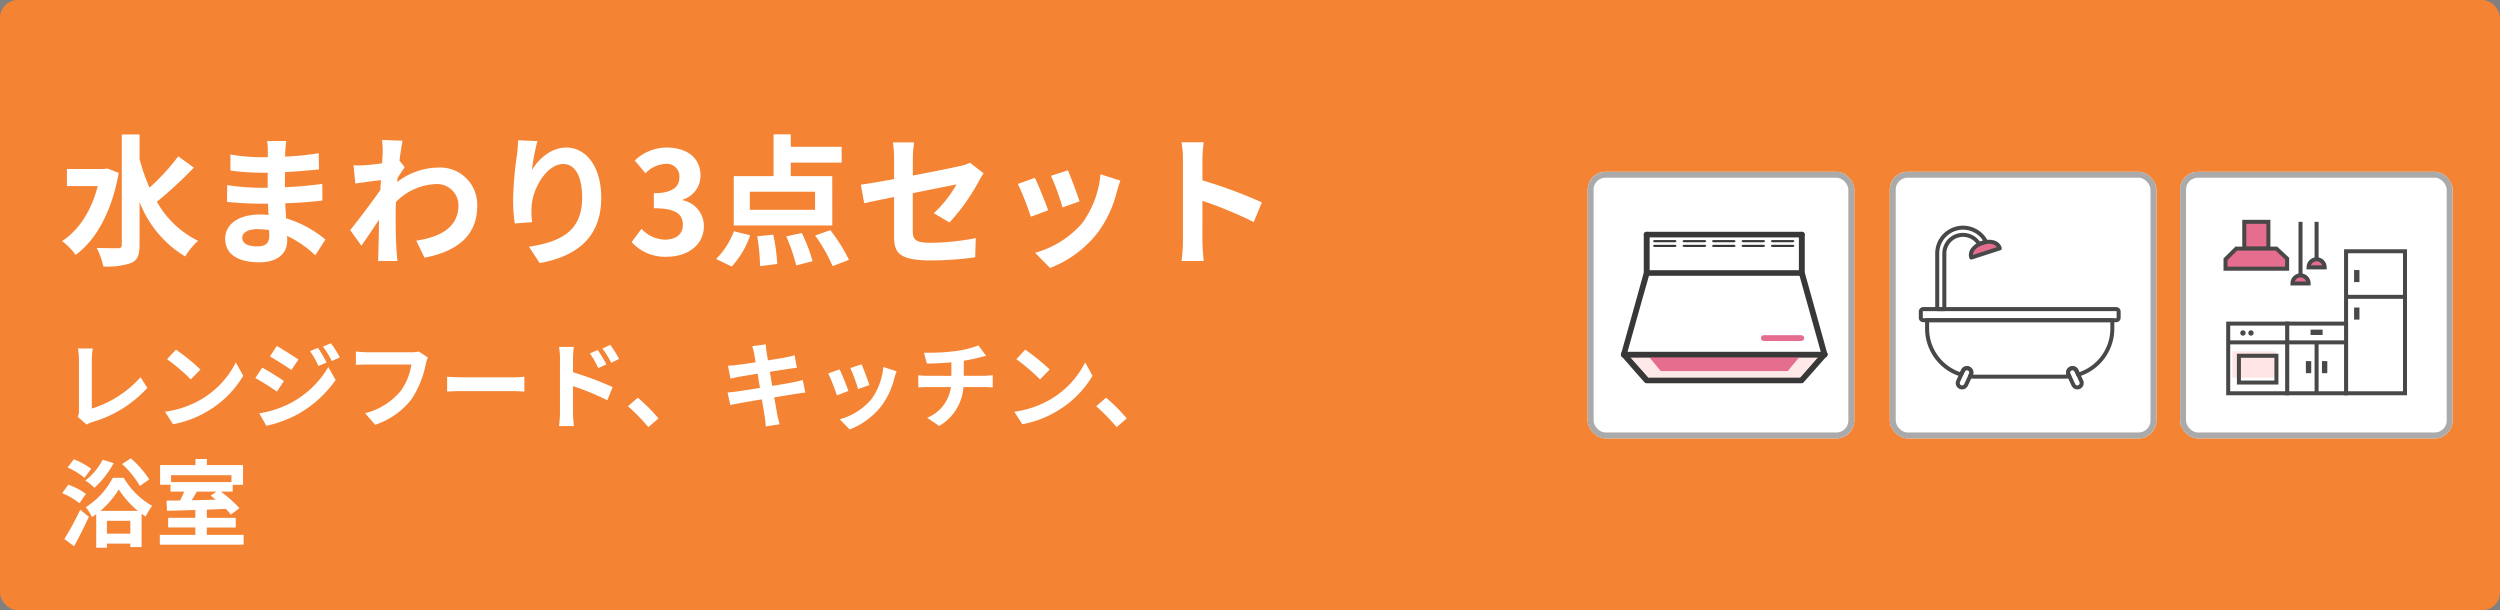 <svg xmlns="http://www.w3.org/2000/svg" width="422" height="103" viewBox="0 0 422 103">
  <rect x="0" y="0" width="422" height="103" fill="#808080" stroke="none"/>
  <g id="_2110-1_btn01" data-name="2110-1_btn01" transform="translate(-203 -1051)">
    <g id="btn" transform="translate(203 1051)">
      <rect id="長方形_25994" data-name="長方形 25994" width="422" height="103" rx="3" fill="#f48434"/>
      <path id="パス_102534" data-name="パス 102534" d="M8.088-14.568l-.528.1H1.3v2.88H6.5C5.424-7.392,3.312-4.152.48-2.3A10.492,10.492,0,0,1,2.76.024C6.216-2.472,8.9-7.32,10.032-13.824Zm12-2.04a36.613,36.613,0,0,1-4.848,5.28,30.9,30.9,0,0,1-1.68-4.824V-20.3h-3V-1.68c0,.432-.168.576-.648.576-.5,0-2.04,0-3.6-.048A12.218,12.218,0,0,1,7.44,1.968a11.793,11.793,0,0,0,4.752-.6C13.2.888,13.56.048,13.56-1.68V-8.9a18.521,18.521,0,0,0,7.7,9.192,11.242,11.242,0,0,1,2.184-2.64,16.052,16.052,0,0,1-6.96-6.6,68.438,68.438,0,0,0,6.24-5.76Zm15.36,13.44c0,1.392-.816,1.752-2.088,1.752-1.632,0-2.472-.552-2.472-1.464,0-.816.936-1.44,2.592-1.44a12.735,12.735,0,0,1,1.944.168C35.448-3.744,35.448-3.408,35.448-3.168Zm9.48.6A18.841,18.841,0,0,0,38.3-6.144c-.048-.84-.12-1.7-.144-2.544,2.28-.072,4.128-.216,6.264-.456L44.4-11.952c-1.92.24-3.912.456-6.312.552l.024-2.544c2.256-.12,4.176-.312,5.736-.456L43.8-17.136a49.8,49.8,0,0,1-5.664.576c0-.384.024-.72.024-.96a15.886,15.886,0,0,1,.168-1.68h-3.24a9.415,9.415,0,0,1,.12,1.608v1.128H34.032A31.174,31.174,0,0,1,28.9-16.92v2.712a39.878,39.878,0,0,0,5.16.36h1.128V-11.3H34.056a39.209,39.209,0,0,1-5.712-.456L28.32-8.928c1.56.192,4.3.312,5.688.312h1.224l.1,1.9a14.587,14.587,0,0,0-1.464-.072c-3.672,0-5.856,1.68-5.856,4.08,0,2.52,1.992,3.984,5.784,3.984,3.144,0,4.68-1.584,4.68-3.6,0-.24,0-.528-.024-.864A18.027,18.027,0,0,1,43.224.1Zm12.5-13.32c.192-1.488.384-2.688.528-3.36l-3.48-.12a13.19,13.19,0,0,1,.12,2.136c0,.264-.048.936-.1,1.8-1.008.144-2.064.264-2.76.312a20.091,20.091,0,0,1-2.064.024l.312,3.072c1.344-.192,3.144-.432,4.32-.576l-.1,1.656c-1.344,1.968-3.768,5.136-5.088,6.792L51-1.536c.816-1.128,1.968-2.856,2.976-4.368-.024,2.016-.048,3.36-.1,5.208,0,.384-.024,1.248-.072,1.752H57.1c-.072-.528-.144-1.392-.168-1.824-.144-2.208-.144-4.224-.144-6.144,0-.624.024-1.3.048-1.992a9.966,9.966,0,0,1,6.7-3.024A3.621,3.621,0,0,1,67.392-8.4c0,3.72-2.952,5.4-7.128,6.024L61.656.5c5.928-1.152,8.928-4.032,8.9-8.832a6.254,6.254,0,0,0-6.528-6.384,11.553,11.553,0,0,0-6.984,2.448l.072-.72c.408-.624.888-1.368,1.2-1.776ZM77.448-19.32a20.193,20.193,0,0,1-.192,2.5,61.453,61.453,0,0,0-.648,7.584A26.929,26.929,0,0,0,76.9-5.28L79.824-5.5a13.54,13.54,0,0,1-.1-2.5c.1-3.12,2.568-7.32,5.352-7.32,1.968,0,3.192,2.04,3.192,5.688,0,5.736-3.72,7.464-8.976,8.28l1.8,2.76C87.384.264,91.488-2.928,91.488-9.648c0-5.232-2.568-8.448-5.88-8.448-2.64,0-4.728,1.992-5.832,3.816a38.441,38.441,0,0,1,.936-4.9ZM102.576.336c3.384,0,6.24-1.9,6.24-5.16a4.438,4.438,0,0,0-3.552-4.368v-.12a4.208,4.208,0,0,0,2.976-4.056c0-3.048-2.328-4.728-5.76-4.728a7.879,7.879,0,0,0-5.328,2.184l1.8,2.16a5.068,5.068,0,0,1,3.36-1.584,2.122,2.122,0,0,1,2.376,2.232c0,1.584-1.056,2.712-4.32,2.712v2.544c3.864,0,4.9,1.08,4.9,2.832,0,1.584-1.224,2.472-3.024,2.472a5.642,5.642,0,0,1-3.96-1.824L96.624-2.136A7.55,7.55,0,0,0,102.576.336Zm25.008-7.92H116.568v-3.048h11.016Zm2.9-5.688H123.48v-2.28h8.592v-2.664H123.48v-2.112h-2.9v7.056h-6.72v8.328h16.632ZM113.52,1.992a15.326,15.326,0,0,0,3.12-5.28l-2.76-.672a13.217,13.217,0,0,1-3,4.68Zm4.3-5.112a34.353,34.353,0,0,1,.48,5.04l2.9-.36a32.153,32.153,0,0,0-.672-4.944Zm4.9.024a29.739,29.739,0,0,1,1.68,4.9l2.76-.72a26.05,26.05,0,0,0-1.824-4.752Zm4.872-.144a26.54,26.54,0,0,1,2.952,5.16L133.3.864a28.048,28.048,0,0,0-3.144-5.016Zm22.68-2.208a34.4,34.4,0,0,0,4.968-6.984c.216-.432.576-.984.792-1.32l-2.3-1.776a6.766,6.766,0,0,1-1.7.552c-1.08.264-4.44.936-7.944,1.608V-16.2a20.415,20.415,0,0,1,.216-2.76h-3.576a20.758,20.758,0,0,1,.192,2.76v3.432c-2.376.432-4.488.792-5.616.936l.576,3.144c1.008-.24,2.9-.624,5.04-1.056v6.552C140.9-.36,141.7.96,147.168.96a56.414,56.414,0,0,0,7.44-.528l.1-3.24a41.234,41.234,0,0,1-7.584.792c-2.616,0-3.048-.528-3.048-2.016v-6.36c3.408-.7,6.648-1.32,7.392-1.488a20.436,20.436,0,0,1-3.84,4.872Zm19.992-8.808-2.856.936a39.973,39.973,0,0,1,1.944,5.328L172.224-9C171.888-10.1,170.712-13.224,170.256-14.256Zm5.5.672a16.414,16.414,0,0,1-3.072,8.232,16.149,16.149,0,0,1-7.968,5.016l2.52,2.568a18.742,18.742,0,0,0,8.04-5.952,19.352,19.352,0,0,0,3.264-7.032c.144-.48.288-.984.576-1.752Zm-11.064.6-2.88,1.032a48.477,48.477,0,0,1,2.184,5.544l2.928-1.1C166.44-8.856,165.288-11.76,164.688-12.984Zm38.3,4.152a78.386,78.386,0,0,0-10.032-3.72V-16.1a26.1,26.1,0,0,1,.216-2.88h-3.744a16.66,16.66,0,0,1,.24,2.88V-2.3a26.361,26.361,0,0,1-.24,3.36h3.744c-.1-.984-.216-2.664-.216-3.36V-9.1a69.322,69.322,0,0,1,8.664,3.576Z" transform="translate(10 43)" fill="#fff"/>
      <path id="パス_102535" data-name="パス 102535" d="M4.624.672A4.514,4.514,0,0,1,5.584.24a20.05,20.05,0,0,0,9.28-5.76L13.728-7.328A18.333,18.333,0,0,1,5.5-2.032v-8.32a11.7,11.7,0,0,1,.16-1.824H3.152a10.222,10.222,0,0,1,.176,1.824V-1.68A2.09,2.09,0,0,1,3.12-.64ZM19.7-11.984l-1.5,1.616a31.664,31.664,0,0,1,4,3.408l1.632-1.664A34.425,34.425,0,0,0,19.7-11.984ZM17.856-1.5,19.2.608a17.328,17.328,0,0,0,5.936-2.256,17.014,17.014,0,0,0,5.92-5.92L29.808-9.824A15.066,15.066,0,0,1,23.984-3.6,16.491,16.491,0,0,1,17.856-1.5ZM43.68-12.288l-1.344.56a14.452,14.452,0,0,1,1.408,2.512l1.392-.592A27.208,27.208,0,0,0,43.68-12.288Zm2.192-.768-1.36.56a15.374,15.374,0,0,1,1.5,2.432l1.36-.608A20.575,20.575,0,0,0,45.872-13.056Zm-9.152.464-1.152,1.76c1.056.592,2.72,1.664,3.616,2.288l1.184-1.76C39.536-10.88,37.776-12.016,36.72-12.592ZM33.76-1.232l1.2,2.1A20.122,20.122,0,0,0,40.3-1.1a19.3,19.3,0,0,0,6.352-5.76L45.424-9.04a16.2,16.2,0,0,1-6.224,6A17.158,17.158,0,0,1,33.76-1.232Zm.5-7.712L33.1-7.184c1.072.576,2.736,1.648,3.648,2.288L37.92-6.688C37.1-7.264,35.344-8.368,34.256-8.944ZM60.7-11.664a5.363,5.363,0,0,1-1.264.128H52c-.528,0-1.44-.08-1.92-.128v2.256c.416-.032,1.184-.064,1.9-.064H59.44a10.114,10.114,0,0,1-1.872,4.56,11.512,11.512,0,0,1-5.936,3.664L53.328.7A12.929,12.929,0,0,0,59.5-3.664a16.529,16.529,0,0,0,2.368-5.872,6.989,6.989,0,0,1,.352-1.12ZM65.472-4.9c.592-.048,1.664-.08,2.576-.08H76.64c.672,0,1.488.064,1.872.08V-7.408c-.416.032-1.12.1-1.872.1H68.048c-.832,0-2-.048-2.576-.1Zm29.04-5.52a21.191,21.191,0,0,0-1.5-2.368l-1.328.624a14.981,14.981,0,0,1,1.488,2.4Zm-2.144.928c-.368-.72-1.008-1.744-1.456-2.416l-1.344.56a13.707,13.707,0,0,1,1.408,2.48ZM86.72-10.5a17.4,17.4,0,0,1,.144-1.936h-2.5a11.29,11.29,0,0,1,.16,1.936v9.2a17.325,17.325,0,0,1-.16,2.224H86.88C86.8.272,86.72-.848,86.72-1.3V-5.824A42.864,42.864,0,0,1,92.512-3.44l.9-2.224a55.663,55.663,0,0,0-6.688-2.5ZM101.152-.368a28.792,28.792,0,0,0-3.488-3.5L96-2.432A31.353,31.353,0,0,1,99.44,1.1ZM125.5-6.848c-.416.112-1.008.256-1.632.384-.72.144-2.048.368-3.52.608l-.4-2.384c1.264-.208,2.448-.384,3.088-.48.48-.064,1.12-.176,1.488-.192l-.4-2.112c-.384.112-.992.256-1.5.352-.544.112-1.712.3-2.992.5-.128-.72-.208-1.248-.24-1.472-.064-.384-.112-.928-.128-1.232l-2.288.32a10.263,10.263,0,0,1,.32,1.216l.256,1.5c-1.376.208-2.624.384-3.184.448-.5.064-.976.1-1.488.128l.432,2.192c.48-.112.912-.224,1.472-.336.5-.08,1.712-.288,3.1-.512l.4,2.4c-1.6.256-3.072.48-3.808.592-.5.064-1.232.16-1.664.176l.464,2.128c.352-.1.9-.192,1.584-.32s2.144-.384,3.744-.64c.224,1.36.416,2.48.48,2.944.08.48.128,1.024.192,1.616L121.6.624c-.144-.528-.288-1.1-.384-1.584-.1-.512-.288-1.632-.528-2.96,1.44-.24,2.768-.448,3.552-.576.608-.1,1.264-.208,1.7-.24ZM135.44-9.5l-1.9.624a26.649,26.649,0,0,1,1.3,3.552L136.752-6C136.528-6.736,135.744-8.816,135.44-9.5Zm3.664.448a10.943,10.943,0,0,1-2.048,5.488,10.766,10.766,0,0,1-5.312,3.344l1.68,1.712a12.5,12.5,0,0,0,5.36-3.968,12.9,12.9,0,0,0,2.176-4.688c.1-.32.192-.656.384-1.168Zm-7.376.4-1.92.688a32.318,32.318,0,0,1,1.456,3.7l1.952-.736C132.9-5.9,132.128-7.84,131.728-8.656Zm20.96,1.088v-2.544c.928-.144,1.776-.336,2.544-.528.272-.064.688-.176,1.232-.3l-1.312-1.76a16.074,16.074,0,0,1-3.888.96,35.917,35.917,0,0,1-5.3.272l.5,1.84c1.088-.016,2.64-.08,4.128-.208v2.272H146.48a13.928,13.928,0,0,1-1.472-.1V-5.6c.416-.032,1.008-.064,1.488-.064h4.016A6.471,6.471,0,0,1,146.5-.48L148.528.9a8.222,8.222,0,0,0,4.1-6.56h3.536c.432,0,.976.032,1.408.064V-7.664c-.352.032-1.1.1-1.456.1Zm10.368-4.416-1.5,1.616a31.664,31.664,0,0,1,4,3.408l1.632-1.664A34.425,34.425,0,0,0,163.056-11.984ZM161.216-1.5,162.56.608A17.328,17.328,0,0,0,168.5-1.648a17.014,17.014,0,0,0,5.92-5.92l-1.248-2.256A15.066,15.066,0,0,1,167.344-3.6,16.491,16.491,0,0,1,161.216-1.5ZM180.192-.368a28.792,28.792,0,0,0-3.488-3.5l-1.664,1.44A31.353,31.353,0,0,1,178.48,1.1ZM15.2,9.92a16.894,16.894,0,0,0-3.12-3.552l-1.472.96a15.914,15.914,0,0,1,3.008,3.7ZM7.328,6.592A10.225,10.225,0,0,1,4.4,10.1a12.22,12.22,0,0,1,1.552,1.232A15.78,15.78,0,0,0,9.184,7.184ZM5.392,8.128a12.93,12.93,0,0,0-2.928-1.6L1.408,7.92A11.117,11.117,0,0,1,4.256,9.664Zm-.88,4.24a12.088,12.088,0,0,0-2.976-1.552L.5,12.24a12.7,12.7,0,0,1,2.912,1.7ZM2.5,21.2c.864-1.536,1.744-3.312,2.5-4.96l-1.456-1.2A49.332,49.332,0,0,1,.864,19.984ZM6.96,15.232a15.316,15.316,0,0,0,3.088-3.616,15.852,15.852,0,0,0,3.216,3.616Zm1.088,3.856V16.912H12v2.176Zm.992-9.44a12.793,12.793,0,0,1-4.56,4.96,8.364,8.364,0,0,1,1.04,1.68c.24-.144.48-.32.72-.48v5.648H8.048v-.7H12v.592h1.9V15.728c.224.176.464.32.688.464a11.359,11.359,0,0,1,1.1-1.808,12.827,12.827,0,0,1-4.8-4.736Zm17.488,2.336-.96.688q.408.312.864.672c-1.392.048-2.784.08-4.08.1.288-.464.592-.96.88-1.456Zm2.544-2.768v1.152H18.88V9.216ZM24.912,19.28V18.048h4.88V16.416h-4.88V15.024c1.056-.032,2.144-.08,3.216-.128a9.765,9.765,0,0,1,.832.96l1.456-1.072a20.707,20.707,0,0,0-3.136-2.8h2V10.832h1.744V7.5h-6.1V6.48H22.992V7.5H17.024v3.328h1.76v1.152h2.3a14.071,14.071,0,0,1-.688,1.5c-.832.016-1.616.016-2.288.032l.08,1.712c1.328-.032,2.992-.08,4.784-.144v1.328H18.384v1.632h4.592V19.28h-6v1.664H31.12V19.28Z" transform="translate(10 71)" fill="#fff"/>
    </g>
    <g id="グループ_28897" data-name="グループ 28897" transform="translate(462.143 1071)">
      <g id="長方形_4772" data-name="長方形 4772" transform="translate(108.858 9)" fill="#fff" stroke="#aaa" stroke-width="1">
        <rect width="46" height="45" rx="3" stroke="none"/>
        <rect x="0.5" y="0.5" width="45" height="44" rx="2.5" fill="none"/>
      </g>
      <g id="ico" transform="translate(116.186 17.106)">
        <g id="グループ_12559" data-name="グループ 12559" transform="translate(20.346 4.973)">
          <rect id="長方形_6338" data-name="長方形 6338" width="9.947" height="23.963" transform="translate(0.339 0.339)" fill="#fff"/>
          <path id="パス_5476" data-name="パス 5476" d="M357.375-325.609H346.75V-350.25h10.625Zm-9.947-.678H356.7v-23.285h-9.269Z" transform="translate(-346.75 350.25)" fill="#484848"/>
        </g>
        <g id="グループ_12560" data-name="グループ 12560" transform="translate(10.399 17.181)">
          <rect id="長方形_6339" data-name="長方形 6339" width="9.947" height="11.755" transform="translate(0.339 0.339)" fill="#fff"/>
          <path id="パス_5477" data-name="パス 5477" d="M335.375-310.817H324.75V-323.25h10.625Zm-9.947-.678H334.7v-11.077h-9.269Z" transform="translate(-324.75 323.25)" fill="#484848"/>
        </g>
        <g id="グループ_12561" data-name="グループ 12561" transform="translate(0.452 17.181)">
          <rect id="長方形_6340" data-name="長方形 6340" width="9.947" height="11.755" transform="translate(0.339 0.339)" fill="#fff"/>
          <path id="パス_5478" data-name="パス 5478" d="M313.375-310.817H302.75V-323.25h10.625Zm-9.947-.678H312.7v-11.077h-9.269Z" transform="translate(-302.75 323.25)" fill="#484848"/>
        </g>
        <g id="グループ_12562" data-name="グループ 12562" transform="translate(0.791 20.346)">
          <rect id="長方形_6341" data-name="長方形 6341" width="19.667" height="0.678" transform="translate(0)" fill="#484848"/>
        </g>
        <g id="グループ_12563" data-name="グループ 12563" transform="translate(20.685 12.66)">
          <rect id="長方形_6342" data-name="長方形 6342" width="10.173" height="0.678" fill="#484848"/>
        </g>
        <g id="グループ_12564" data-name="グループ 12564" transform="translate(22.041 8.477)">
          <rect id="長方形_6343" data-name="長方形 6343" width="0.904" height="2.035" transform="translate(0 0)" fill="#484848"/>
        </g>
        <g id="グループ_12565" data-name="グループ 12565" transform="translate(22.041 14.807)">
          <rect id="長方形_6344" data-name="長方形 6344" width="0.904" height="2.035" fill="#484848"/>
        </g>
        <g id="グループ_12566" data-name="グループ 12566" transform="translate(14.694 18.537)">
          <rect id="長方形_6345" data-name="長方形 6345" width="0.904" height="2.035" transform="translate(2.035 0) rotate(90)" fill="#484848"/>
        </g>
        <g id="グループ_12567" data-name="グループ 12567" transform="translate(13.903 23.85)">
          <rect id="長方形_6346" data-name="長方形 6346" width="0.904" height="2.035" transform="translate(0 0)" fill="#484848"/>
        </g>
        <g id="グループ_12568" data-name="グループ 12568" transform="translate(16.616 23.85)">
          <rect id="長方形_6347" data-name="長方形 6347" width="0.904" height="2.035" transform="translate(0 0)" fill="#484848"/>
        </g>
        <g id="グループ_12569" data-name="グループ 12569" transform="translate(1.484 22.203)">
          <rect id="長方形_6368" data-name="長方形 6368" width="7.419" height="4.452" transform="translate(0 0)" fill="#ffe5e5"/>
          <path id="パス_5479" data-name="パス 5479" d="M313.758-306.051H306.75v-5.2h7.008Zm-6.33-.678h5.652v-3.843h-5.652Z" transform="translate(-305.973 311.654)" fill="#484848"/>
        </g>
        <g id="グループ_12570" data-name="グループ 12570" transform="translate(15.372 20.685)">
          <rect id="長方形_6348" data-name="長方形 6348" width="0.678" height="8.59" transform="translate(0)" fill="#484848"/>
        </g>
        <g id="グループ_12571" data-name="グループ 12571" transform="translate(3.165 0)">
          <rect id="長方形_6349" data-name="長方形 6349" width="4.069" height="4.521" transform="translate(0.339 0.339)" fill="#e56d8d"/>
          <path id="パス_5480" data-name="パス 5480" d="M313.5-356.051H308.75v-5.2H313.5Zm-4.069-.678h3.391v-3.843h-3.391Z" transform="translate(-308.75 361.25)" fill="#484848"/>
        </g>
        <g id="グループ_12572" data-name="グループ 12572" transform="translate(0 4.521)">
          <path id="パス_5481" data-name="パス 5481" d="M312.9-347.109H302.5v-1.6l1.809-1.793h6.782l1.809,1.693Z" transform="translate(-302.161 350.839)" fill="#e56d8d"/>
          <path id="パス_5482" data-name="パス 5482" d="M312.827-347.181H301.75v-2.078l2.008-1.991h7.055l2.014,1.885Zm-10.4-.678h9.721v-1.212l-1.6-1.5h-6.508l-1.609,1.6Z" transform="translate(-301.75 351.25)" fill="#484848"/>
        </g>
        <g id="グループ_12573" data-name="グループ 12573" transform="translate(12.66 0.339)">
          <rect id="長方形_6350" data-name="長方形 6350" width="0.678" height="8.816" fill="#484848"/>
        </g>
        <g id="グループ_12574" data-name="グループ 12574" transform="translate(15.372 0.339)">
          <rect id="長方形_6351" data-name="長方形 6351" width="0.678" height="6.556" transform="translate(0)" fill="#484848"/>
        </g>
        <g id="グループ_12575" data-name="グループ 12575" transform="translate(11.303 9.043)">
          <path id="長方形_6352" data-name="長方形 6352" d="M1.356,0h0A1.356,1.356,0,0,1,2.713,1.356v0a0,0,0,0,1,0,0H0a0,0,0,0,1,0,0v0A1.356,1.356,0,0,1,1.356,0Z" transform="translate(0.339 0.339)" fill="#e56d8d"/>
          <path id="パス_5483" data-name="パス 5483" d="M330.141-339.215H326.75v-.339a1.7,1.7,0,0,1,1.7-1.7,1.7,1.7,0,0,1,1.7,1.7Zm-2.654-.678H329.4a1.018,1.018,0,0,0-.959-.678A1.019,1.019,0,0,0,327.487-339.894Z" transform="translate(-326.75 341.25)" fill="#484848"/>
        </g>
        <g id="グループ_12576" data-name="グループ 12576" transform="translate(14.016 6.33)">
          <path id="長方形_6353" data-name="長方形 6353" d="M1.356,0h0A1.356,1.356,0,0,1,2.713,1.356v0a0,0,0,0,1,0,0H0a0,0,0,0,1,0,0v0A1.356,1.356,0,0,1,1.356,0Z" transform="translate(0.339 0.339)" fill="#e56d8d"/>
          <path id="パス_5484" data-name="パス 5484" d="M336.141-345.216H332.75v-.339a1.7,1.7,0,0,1,1.7-1.7,1.7,1.7,0,0,1,1.7,1.7Zm-2.654-.678H335.4a1.018,1.018,0,0,0-.959-.678A1.018,1.018,0,0,0,333.487-345.894Z" transform="translate(-332.75 347.25)" fill="#484848"/>
        </g>
        <g id="グループ_12577" data-name="グループ 12577" transform="translate(2.826 18.65)">
          <ellipse id="楕円形_187" data-name="楕円形 187" cx="0.452" cy="0.452" rx="0.452" ry="0.452" transform="translate(0)" fill="#484848"/>
        </g>
        <g id="グループ_12578" data-name="グループ 12578" transform="translate(4.182 18.65)">
          <ellipse id="楕円形_188" data-name="楕円形 188" cx="0.452" cy="0.452" rx="0.452" ry="0.452" fill="#484848"/>
        </g>
      </g>
      <g id="長方形_4772-2" data-name="長方形 4772" transform="translate(59.858 9)" fill="#fff" stroke="#aaa" stroke-width="1">
        <rect width="45" height="45" rx="3" stroke="none"/>
        <rect x="0.5" y="0.5" width="44" height="44" rx="2.5" fill="none"/>
      </g>
      <g id="ico-2" data-name="ico" transform="translate(64.751 18.091)">
        <g id="グループ_12535" data-name="グループ 12535" transform="translate(0.152 0.152)">
          <g id="グループ_12526" data-name="グループ 12526" transform="translate(2.772 0)">
            <g id="グループ_12525" data-name="グループ 12525">
              <path id="パス_5456" data-name="パス 5456" d="M332.917-159.057h-1.2a.188.188,0,0,1-.187-.188v-9.388a4.52,4.52,0,0,1,1.328-3.219,4.578,4.578,0,0,1,3.218-1.328,4.558,4.558,0,0,1,3.2,1.327,4.639,4.639,0,0,1,.86,1.189.187.187,0,0,1,0,.167.188.188,0,0,1-.134.1,3.731,3.731,0,0,0-1.113.37.184.184,0,0,1-.143.014.187.187,0,0,1-.112-.092,2.986,2.986,0,0,0-.481-.634,2.965,2.965,0,0,0-2.08-.854,2.944,2.944,0,0,0-2.1.859,2.992,2.992,0,0,0-.874,2.1v9.388A.188.188,0,0,1,332.917-159.057Zm-1.011-.375h.824v-9.2a3.37,3.37,0,0,1,.984-2.365,3.318,3.318,0,0,1,2.364-.969,3.344,3.344,0,0,1,2.35.969,3.849,3.849,0,0,1,.45.56,4.032,4.032,0,0,1,.811-.275,4.306,4.306,0,0,0-.672-.874,4.184,4.184,0,0,0-2.939-1.218,4.2,4.2,0,0,0-2.955,1.22,4.144,4.144,0,0,0-1.217,2.952Z" transform="translate(-331.531 173.18)" fill="#0c0d0d"/>
            </g>
          </g>
          <g id="グループ_12528" data-name="グループ 12528" transform="translate(0 13.748)">
            <g id="グループ_12527" data-name="グループ 12527">
              <path id="パス_5457" data-name="パス 5457" d="M355.587-125.694H323a.6.6,0,0,1-.592-.592v-1.064a.6.6,0,0,1,.592-.592h32.584a.6.6,0,0,1,.592.592v1.064A.6.6,0,0,1,355.587-125.694ZM323-127.567a.226.226,0,0,0-.217.217v1.064a.226.226,0,0,0,.217.217h32.584a.226.226,0,0,0,.217-.217v-1.064a.226.226,0,0,0-.217-.217Z" transform="translate(-322.411 127.942)" fill="#0c0d0d"/>
            </g>
          </g>
          <g id="グループ_12530" data-name="グループ 12530" transform="translate(1.064 15.621)">
            <g id="グループ_12529" data-name="グループ 12529">
              <path id="パス_5458" data-name="パス 5458" d="M349.319-111.877H334.143a7.59,7.59,0,0,1-.83-.046.187.187,0,0,1-.143-.1.188.188,0,0,1-.005-.172l.165-.345a.553.553,0,0,0-.269-.722.55.55,0,0,0-.742.27l-.3.656a.187.187,0,0,1-.224.1,8.285,8.285,0,0,1-5.886-7.895v-1.468a.188.188,0,0,1,.187-.187h31.265a.187.187,0,0,1,.187.187v1.468a8.285,8.285,0,0,1-5.886,7.895.188.188,0,0,1-.224-.1l-.3-.659a.551.551,0,0,0-.737-.269.556.556,0,0,0-.269.73l.163.339a.187.187,0,0,1-.006.172.187.187,0,0,1-.143.1A7.589,7.589,0,0,1,349.319-111.877Zm-15.7-.394c.175.013.35.019.524.019h15.176c.174,0,.349-.006.524-.019l-.049-.1a.933.933,0,0,1,.45-1.225.921.921,0,0,1,1.236.449l.233.512a7.909,7.909,0,0,0,5.463-7.488v-1.28h-30.89v1.28a7.909,7.909,0,0,0,5.463,7.488l.231-.509a.922.922,0,0,1,1.241-.451.931.931,0,0,1,.45,1.218Z" transform="translate(-325.911 121.779)" fill="#0c0d0d"/>
            </g>
          </g>
          <g id="グループ_12532" data-name="グループ 12532" transform="translate(6.233 23.711)">
            <g id="グループ_12531" data-name="グループ 12531">
              <path id="パス_5459" data-name="パス 5459" d="M343.838-91.53a.9.9,0,0,1-.374-.08.922.922,0,0,1-.45-1.24l.807-1.765a.923.923,0,0,1,1.239-.451.932.932,0,0,1,.451,1.219l-.826,1.771a.912.912,0,0,1-.516.485A.928.928,0,0,1,343.838-91.53Zm.826-3.252a.56.56,0,0,0-.5.326l-.807,1.765a.551.551,0,0,0,.27.742.538.538,0,0,0,.413.008.543.543,0,0,0,.308-.29L345.17-94a.554.554,0,0,0-.268-.725l0,0A.549.549,0,0,0,344.663-94.782Zm18.642,3.252a.925.925,0,0,1-.331-.061.914.914,0,0,1-.517-.489l-.822-1.764a.932.932,0,0,1,.45-1.222.921.921,0,0,1,1.237.448l.811,1.771a.906.906,0,0,1,.033.71.942.942,0,0,1-.482.525A.907.907,0,0,1,363.305-91.53Zm-.824-3.252a.55.55,0,0,0-.236.054l0,0a.555.555,0,0,0-.266.728l.822,1.764a.545.545,0,0,0,.31.293.544.544,0,0,0,.416-.01.571.571,0,0,0,.29-.316.539.539,0,0,0-.021-.422l-.811-1.771A.557.557,0,0,0,362.481-94.782Zm-.317-.115h0Z" transform="translate(-342.921 95.158)" fill="#0c0d0d"/>
            </g>
          </g>
          <g id="グループ_12534" data-name="グループ 12534" transform="translate(8.453 2.383)">
            <g id="グループ_12533" data-name="グループ 12533">
              <path id="パス_5460" data-name="パス 5460" d="M350.484-162.3a.19.19,0,0,1-.085-.021.188.188,0,0,1-.093-.11c-.394-1.231.723-2.3,2.03-2.721,1.218-.392,2.719-.231,3.135,1.049a.185.185,0,0,1-.011.143.184.184,0,0,1-.109.093l-4.809,1.558A.18.18,0,0,1,350.484-162.3Z" transform="translate(-350.225 165.339)" fill="#e56d8d"/>
            </g>
          </g>
        </g>
        <g id="グループ_12546" data-name="グループ 12546" transform="translate(0.152 0.152)">
          <g id="グループ_12537" data-name="グループ 12537" transform="translate(2.772 0)">
            <g id="グループ_12536" data-name="グループ 12536">
              <path id="パス_5461" data-name="パス 5461" d="M332.917-159.057h-1.2a.188.188,0,0,1-.187-.188v-9.388a4.52,4.52,0,0,1,1.328-3.219,4.578,4.578,0,0,1,3.218-1.328,4.558,4.558,0,0,1,3.2,1.327,4.639,4.639,0,0,1,.86,1.189.187.187,0,0,1,0,.167.188.188,0,0,1-.134.1,3.731,3.731,0,0,0-1.113.37.184.184,0,0,1-.143.014.187.187,0,0,1-.112-.092,2.986,2.986,0,0,0-.481-.634,2.965,2.965,0,0,0-2.08-.854,2.944,2.944,0,0,0-2.1.859,2.992,2.992,0,0,0-.874,2.1v9.388A.188.188,0,0,1,332.917-159.057Z" transform="translate(-331.531 173.18)" fill="#fff"/>
            </g>
          </g>
          <g id="グループ_12539" data-name="グループ 12539" transform="translate(0 13.748)">
            <g id="グループ_12538" data-name="グループ 12538">
              <path id="パス_5462" data-name="パス 5462" d="M355.587-125.694H323a.6.6,0,0,1-.592-.592v-1.064a.6.6,0,0,1,.592-.592h32.584a.6.6,0,0,1,.592.592v1.064A.6.6,0,0,1,355.587-125.694Z" transform="translate(-322.411 127.942)" fill="#fff"/>
            </g>
          </g>
          <g id="グループ_12541" data-name="グループ 12541" transform="translate(1.438 15.996)">
            <g id="グループ_12540" data-name="グループ 12540">
              <path id="パス_5463" data-name="パス 5463" d="M334.477-111.412c.175.013.35.019.524.019h15.176c.174,0,.349-.006.524-.019l-.049-.1a.933.933,0,0,1,.45-1.225.921.921,0,0,1,1.236.449l.233.512a7.909,7.909,0,0,0,5.463-7.488v-1.28h-30.89v1.28a7.909,7.909,0,0,0,5.463,7.488l.231-.509a.922.922,0,0,1,1.241-.451.931.931,0,0,1,.45,1.218Z" transform="translate(-327.144 120.546)" fill="#fff"/>
            </g>
          </g>
          <g id="グループ_12543" data-name="グループ 12543" transform="translate(6.233 23.711)">
            <g id="グループ_12542" data-name="グループ 12542">
              <path id="パス_5464" data-name="パス 5464" d="M343.838-91.53a.9.9,0,0,1-.374-.08.922.922,0,0,1-.45-1.24l.807-1.765a.923.923,0,0,1,1.239-.451.932.932,0,0,1,.451,1.219l-.826,1.771a.912.912,0,0,1-.516.485A.928.928,0,0,1,343.838-91.53Zm19.467,0a.925.925,0,0,1-.331-.061.914.914,0,0,1-.517-.489l-.822-1.764a.932.932,0,0,1,.45-1.222.921.921,0,0,1,1.237.448l.811,1.771a.906.906,0,0,1,.033.71.942.942,0,0,1-.482.525A.907.907,0,0,1,363.305-91.53ZM362.163-94.9h0Z" transform="translate(-342.921 95.158)" fill="#fff"/>
            </g>
          </g>
          <g id="グループ_12545" data-name="グループ 12545" transform="translate(8.453 2.383)">
            <g id="グループ_12544" data-name="グループ 12544">
              <path id="パス_5465" data-name="パス 5465" d="M350.484-162.3a.19.19,0,0,1-.085-.021.188.188,0,0,1-.093-.11c-.394-1.231.723-2.3,2.03-2.721,1.218-.392,2.719-.231,3.135,1.049a.185.185,0,0,1-.011.143.184.184,0,0,1-.109.093l-4.809,1.558A.18.18,0,0,1,350.484-162.3Zm3.012-2.667a3.458,3.458,0,0,0-1.045.171c-1.06.342-1.986,1.146-1.833,2.068l4.427-1.435A1.6,1.6,0,0,0,353.5-164.965Z" transform="translate(-350.225 165.339)" fill="#fff"/>
            </g>
          </g>
        </g>
        <g id="グループ_12557" data-name="グループ 12557" transform="translate(0 0)">
          <g id="グループ_12548" data-name="グループ 12548" transform="translate(2.772)">
            <g id="グループ_12547" data-name="グループ 12547">
              <path id="パス_5466" data-name="パス 5466" d="M332.917-159.057h-1.2a.188.188,0,0,1-.187-.188v-9.388a4.52,4.52,0,0,1,1.328-3.219,4.578,4.578,0,0,1,3.218-1.328,4.558,4.558,0,0,1,3.2,1.327,4.639,4.639,0,0,1,.86,1.189.187.187,0,0,1,0,.167.188.188,0,0,1-.134.1,3.731,3.731,0,0,0-1.113.37.184.184,0,0,1-.143.014.187.187,0,0,1-.112-.092,2.986,2.986,0,0,0-.481-.634,2.965,2.965,0,0,0-2.08-.854,2.944,2.944,0,0,0-2.1.859,2.992,2.992,0,0,0-.874,2.1v9.388A.188.188,0,0,1,332.917-159.057Zm-1.011-.375h.824v-9.2a3.37,3.37,0,0,1,.984-2.365,3.318,3.318,0,0,1,2.364-.969,3.344,3.344,0,0,1,2.35.969,3.849,3.849,0,0,1,.45.56,4.032,4.032,0,0,1,.811-.275,4.306,4.306,0,0,0-.672-.874,4.184,4.184,0,0,0-2.939-1.218,4.2,4.2,0,0,0-2.955,1.22,4.144,4.144,0,0,0-1.217,2.952Z" transform="translate(-331.379 173.332)" fill="#484848"/>
              <path id="パス_5467" data-name="パス 5467" d="M332.569-159.253h-1.2a.34.34,0,0,1-.339-.339v-9.388a4.67,4.67,0,0,1,1.373-3.326,4.728,4.728,0,0,1,3.326-1.373,4.709,4.709,0,0,1,3.309,1.371,4.81,4.81,0,0,1,.89,1.229.342.342,0,0,1,0,.3.343.343,0,0,1-.242.183,3.588,3.588,0,0,0-1.069.354.337.337,0,0,1-.261.026.335.335,0,0,1-.2-.165,2.877,2.877,0,0,0-.458-.6,2.805,2.805,0,0,0-1.969-.806,2.793,2.793,0,0,0-1.992.815,2.838,2.838,0,0,0-.829,1.992v9.388A.34.34,0,0,1,332.569-159.253Zm3.161-14.123a4.425,4.425,0,0,0-3.112,1.285,4.366,4.366,0,0,0-1.283,3.11v9.388a.035.035,0,0,0,.035.036h1.2a.036.036,0,0,0,.035-.036v-9.388a3.145,3.145,0,0,1,.918-2.207,3.1,3.1,0,0,1,2.207-.9,3.113,3.113,0,0,1,2.188.9,3.137,3.137,0,0,1,.508.67l.121.148-.072-.134a3.888,3.888,0,0,1,1.158-.386.037.037,0,0,0,.025-.019.034.034,0,0,0,0-.031,4.482,4.482,0,0,0-.832-1.149A4.406,4.406,0,0,0,335.729-173.376Zm-3.2,13.748h-1.128v-9.353a4.293,4.293,0,0,1,1.261-3.06,4.354,4.354,0,0,1,3.062-1.264,4.334,4.334,0,0,1,3.045,1.262,4.481,4.481,0,0,1,.7.907l.1.177-.2.046a3.851,3.851,0,0,0-.78.264l-.121.057-.072-.113a3.781,3.781,0,0,0-.433-.538,3.186,3.186,0,0,0-2.238-.92,3.167,3.167,0,0,0-2.257.924,3.218,3.218,0,0,0-.939,2.257Zm-.824-.3h.52v-9.049a3.525,3.525,0,0,1,1.028-2.472,3.468,3.468,0,0,1,2.472-1.013,3.5,3.5,0,0,1,2.457,1.013,4.569,4.569,0,0,1,.4.476,4.026,4.026,0,0,1,.519-.18,4.206,4.206,0,0,0-.542-.67A4.033,4.033,0,0,0,335.729-173a4.052,4.052,0,0,0-2.848,1.176,3.991,3.991,0,0,0-1.172,2.844Z" transform="translate(-331.031 173.68)" fill="#484848"/>
            </g>
          </g>
          <g id="グループ_12550" data-name="グループ 12550" transform="translate(0 13.748)">
            <g id="グループ_12549" data-name="グループ 12549">
              <path id="パス_5468" data-name="パス 5468" d="M355.587-125.694H323a.6.6,0,0,1-.592-.592v-1.064a.6.6,0,0,1,.592-.592h32.584a.6.6,0,0,1,.592.592v1.064A.6.6,0,0,1,355.587-125.694ZM323-127.567a.226.226,0,0,0-.217.217v1.064a.226.226,0,0,0,.217.217h32.584a.226.226,0,0,0,.217-.217v-1.064a.226.226,0,0,0-.217-.217Z" transform="translate(-322.259 128.094)" fill="#484848"/>
              <path id="パス_5469" data-name="パス 5469" d="M355.238-125.89H322.655a.754.754,0,0,1-.744-.744V-127.7a.754.754,0,0,1,.744-.744h32.584a.754.754,0,0,1,.744.744v1.064A.754.754,0,0,1,355.238-125.89Zm-32.584-2.248a.446.446,0,0,0-.44.44v1.064a.446.446,0,0,0,.44.44h32.584a.446.446,0,0,0,.44-.44V-127.7a.446.446,0,0,0-.44-.44Zm32.584,1.873H322.655a.379.379,0,0,1-.369-.369V-127.7a.379.379,0,0,1,.369-.369h32.584a.379.379,0,0,1,.369.369v1.064A.379.379,0,0,1,355.238-126.265Zm-32.584-1.5a.075.075,0,0,0-.065.065v1.064a.075.075,0,0,0,.065.065h32.584a.076.076,0,0,0,.065-.065V-127.7a.076.076,0,0,0-.065-.065Z" transform="translate(-321.911 128.442)" fill="#484848"/>
            </g>
          </g>
          <g id="グループ_12552" data-name="グループ 12552" transform="translate(1.064 15.621)">
            <g id="グループ_12551" data-name="グループ 12551">
              <path id="パス_5470" data-name="パス 5470" d="M349.319-111.877H334.143a7.59,7.59,0,0,1-.83-.046.187.187,0,0,1-.143-.1.188.188,0,0,1-.005-.172l.165-.345a.553.553,0,0,0-.269-.722.55.55,0,0,0-.742.27l-.3.656a.187.187,0,0,1-.224.1,8.285,8.285,0,0,1-5.886-7.895v-1.468a.188.188,0,0,1,.187-.187h31.265a.187.187,0,0,1,.187.187v1.468a8.285,8.285,0,0,1-5.886,7.895.188.188,0,0,1-.224-.1l-.3-.659a.551.551,0,0,0-.737-.269.556.556,0,0,0-.269.73l.163.339a.187.187,0,0,1-.006.172.187.187,0,0,1-.143.1A7.589,7.589,0,0,1,349.319-111.877Zm-15.7-.394c.175.013.35.019.524.019h15.176c.174,0,.349-.006.524-.019l-.049-.1a.933.933,0,0,1,.45-1.225.921.921,0,0,1,1.236.449l.233.512a7.909,7.909,0,0,0,5.463-7.488v-1.28h-30.89v1.28a7.909,7.909,0,0,0,5.463,7.488l.231-.509a.922.922,0,0,1,1.241-.451.931.931,0,0,1,.45,1.218Z" transform="translate(-325.759 121.931)" fill="#484848"/>
              <path id="パス_5471" data-name="パス 5471" d="M348.971-112.073H333.8a7.741,7.741,0,0,1-.846-.047.34.34,0,0,1-.26-.173.341.341,0,0,1-.009-.311l.165-.345a.4.4,0,0,0-.2-.519.392.392,0,0,0-.3-.02.42.42,0,0,0-.239.218l-.3.652a.338.338,0,0,1-.405.185,8.439,8.439,0,0,1-6-8.041v-1.468a.34.34,0,0,1,.339-.339h31.265a.34.34,0,0,1,.339.339v1.468a8.439,8.439,0,0,1-6,8.041.343.343,0,0,1-.405-.184l-.3-.66a.4.4,0,0,0-.534-.194.4.4,0,0,0-.2.532l.16.334a.339.339,0,0,1-.01.311.339.339,0,0,1-.259.173A7.742,7.742,0,0,1,348.971-112.073Zm-16.5-1.74a.7.7,0,0,1,.306.071.7.7,0,0,1,.342.92l-.167.349a.037.037,0,0,0,0,.033.035.035,0,0,0,.027.018,7.434,7.434,0,0,0,.813.045h15.176a7.426,7.426,0,0,0,.813-.045.034.034,0,0,0,.026-.018.035.035,0,0,0,0-.033l-.163-.339a.711.711,0,0,1,.343-.934.7.7,0,0,1,.938.341l.3.662a.035.035,0,0,0,.042.019,8.132,8.132,0,0,0,5.778-7.749v-1.468a.035.035,0,0,0-.036-.035H325.75a.035.035,0,0,0-.035.035v1.468a8.133,8.133,0,0,0,5.778,7.749.035.035,0,0,0,.042-.019l.3-.656a.723.723,0,0,1,.413-.377A.687.687,0,0,1,332.473-113.813Zm16.5,1.365H333.8q-.267,0-.536-.019l-.222-.016.148-.309a.776.776,0,0,0-.376-1.014.773.773,0,0,0-1.04.379l-.286.629-.129-.041a8.091,8.091,0,0,1-5.568-7.632V-121.9H356.98v1.432a8.091,8.091,0,0,1-5.568,7.632l-.129.041-.289-.635a.77.77,0,0,0-1.033-.375.783.783,0,0,0-.376,1.027l.143.3-.222.016Q349.238-112.447,348.971-112.447Zm-15.474-.31q.149.006.3.006h15.176c.1,0,.2,0,.3-.006a1.086,1.086,0,0,1,.563-1.326,1.071,1.071,0,0,1,1.437.521l.178.391a7.787,7.787,0,0,0,5.229-7.3V-121.6H326.09v1.128a7.786,7.786,0,0,0,5.229,7.3l.175-.384a1.075,1.075,0,0,1,1.445-.525A1.081,1.081,0,0,1,333.5-112.757Z" transform="translate(-325.411 122.279)" fill="#484848"/>
            </g>
          </g>
          <g id="グループ_12554" data-name="グループ 12554" transform="translate(6.233 23.711)">
            <g id="グループ_12553" data-name="グループ 12553">
              <path id="パス_5472" data-name="パス 5472" d="M343.838-91.53a.9.9,0,0,1-.374-.08.922.922,0,0,1-.45-1.24l.807-1.765a.923.923,0,0,1,1.239-.451.932.932,0,0,1,.451,1.219l-.826,1.771a.912.912,0,0,1-.516.485A.928.928,0,0,1,343.838-91.53Zm.826-3.252a.56.56,0,0,0-.5.326l-.807,1.765a.551.551,0,0,0,.27.742.538.538,0,0,0,.413.008.543.543,0,0,0,.308-.29L345.17-94a.554.554,0,0,0-.268-.725l0,0A.549.549,0,0,0,344.663-94.782Zm18.642,3.252a.925.925,0,0,1-.331-.061.914.914,0,0,1-.517-.489l-.822-1.764a.932.932,0,0,1,.45-1.222.921.921,0,0,1,1.237.448l.811,1.771a.906.906,0,0,1,.033.71.942.942,0,0,1-.482.525A.907.907,0,0,1,363.305-91.53Zm-.824-3.252a.55.55,0,0,0-.236.054l0,0a.555.555,0,0,0-.266.728l.822,1.764a.545.545,0,0,0,.31.293.544.544,0,0,0,.416-.01.571.571,0,0,0,.29-.316.539.539,0,0,0-.021-.422l-.811-1.771A.557.557,0,0,0,362.481-94.782Zm-.317-.115h0Z" transform="translate(-342.769 95.31)" fill="#484848"/>
              <path id="パス_5473" data-name="パス 5473" d="M362.956-91.727a1.077,1.077,0,0,1-.385-.071,1.064,1.064,0,0,1-.6-.57l-.821-1.761a1.087,1.087,0,0,1,.523-1.424,1.061,1.061,0,0,1,.824-.043,1.1,1.1,0,0,1,.615.563l.812,1.773a1.054,1.054,0,0,1,.037.826,1.093,1.093,0,0,1-.559.61A1.057,1.057,0,0,1,362.956-91.727Zm-1.14-3.558-.016.008a.781.781,0,0,0-.376,1.024l.821,1.761a.767.767,0,0,0,.434.411.773.773,0,0,0,.591-.017.788.788,0,0,0,.4-.439.754.754,0,0,0-.028-.592l-.812-1.773a.793.793,0,0,0-.443-.406.757.757,0,0,0-.572.023v.078l.01,0a.711.711,0,0,1,.941.34l.812,1.773a.686.686,0,0,1,.025.537.719.719,0,0,1-.367.4.7.7,0,0,1-.536.015.7.7,0,0,1-.395-.374l-.821-1.761a.709.709,0,0,1,.329-.925Zm.316.306a.4.4,0,0,0-.171.039.4.4,0,0,0-.2.532l.821,1.761a.394.394,0,0,0,.226.215.389.389,0,0,0,.3-.006.414.414,0,0,0,.211-.23.385.385,0,0,0-.016-.3l-.811-1.774A.4.4,0,0,0,362.132-94.979Zm-18.643,3.252a1.063,1.063,0,0,1-.437-.094,1.075,1.075,0,0,1-.525-1.444l.807-1.762a1.074,1.074,0,0,1,1.443-.525,1.084,1.084,0,0,1,.525,1.416l-.827,1.775a1.06,1.06,0,0,1-.6.563A1.079,1.079,0,0,1,343.489-91.727Zm.824-3.627a.784.784,0,0,0-.7.456l-.806,1.762a.773.773,0,0,0,.378,1.04.784.784,0,0,0,.586.014.761.761,0,0,0,.431-.4l.827-1.774a.779.779,0,0,0-.378-1.016A.765.765,0,0,0,344.314-95.353Zm-.826,3.253a.662.662,0,0,1-.277-.06.7.7,0,0,1-.344-.946l.806-1.762a.716.716,0,0,1,.943-.346.706.706,0,0,1,.344.924l-.827,1.775a.692.692,0,0,1-.392.367A.707.707,0,0,1,343.488-92.1Zm.827-2.879a.408.408,0,0,0-.366.24l-.806,1.762a.4.4,0,0,0,.2.542.388.388,0,0,0,.293,0,.393.393,0,0,0,.224-.209l.827-1.775a.4.4,0,0,0-.194-.522A.4.4,0,0,0,344.315-94.979Z" transform="translate(-342.42 95.659)" fill="#484848"/>
            </g>
          </g>
          <g id="グループ_12556" data-name="グループ 12556" transform="translate(8.452 2.383)">
            <g id="グループ_12555" data-name="グループ 12555">
              <path id="パス_5474" data-name="パス 5474" d="M350.484-162.3a.19.19,0,0,1-.085-.021.188.188,0,0,1-.093-.11c-.394-1.231.723-2.3,2.03-2.721,1.218-.392,2.719-.231,3.135,1.049a.185.185,0,0,1-.011.143.184.184,0,0,1-.109.093l-4.809,1.558A.18.18,0,0,1,350.484-162.3Zm3.012-2.667a3.458,3.458,0,0,0-1.045.171c-1.06.342-1.986,1.146-1.833,2.068l4.427-1.435A1.6,1.6,0,0,0,353.5-164.965Z" transform="translate(-350.073 165.491)" fill="#484848"/>
              <path id="パス_5475" data-name="パス 5475" d="M350.135-162.495a.342.342,0,0,1-.154-.037.342.342,0,0,1-.169-.2c-.424-1.325.75-2.468,2.128-2.913,1.288-.414,2.878-.233,3.326,1.147a.338.338,0,0,1-.02.259.339.339,0,0,1-.2.169l-4.808,1.558A.328.328,0,0,1,350.135-162.495Zm3.011-3.041a3.68,3.68,0,0,0-1.113.181c-1.235.4-2.295,1.4-1.932,2.531l.033.025.009,0,4.811-1.558.022-.044A1.757,1.757,0,0,0,353.146-165.535Zm-3,2.66-.029-.174c-.174-1.053.881-1.9,1.936-2.238a3.606,3.606,0,0,1,1.092-.179,1.731,1.731,0,0,1,1.687.891l.075.157Zm3-2.287a3.307,3.307,0,0,0-1,.164c-.87.281-1.745.926-1.744,1.72l4.067-1.318A1.577,1.577,0,0,0,353.146-165.161Z" transform="translate(-349.724 165.839)" fill="#484848"/>
            </g>
          </g>
        </g>
      </g>
      <g id="長方形_4772-3" data-name="長方形 4772" transform="translate(8.858 9)" fill="#fff" stroke="#aaa" stroke-width="1">
        <rect width="45" height="45" rx="3" stroke="none"/>
        <rect x="0.5" y="0.5" width="44" height="44" rx="2.5" fill="none"/>
      </g>
      <g id="rangehood" transform="translate(14.716 19.383)">
        <path id="パス_65082" data-name="パス 65082" d="M.98,29.89l3.457,3.925H30.368l3.457-3.925Z" transform="translate(-0.21 -9.199)" fill="#ffe8e8" stroke="#383838" stroke-width="0.5" fill-rule="evenodd"/>
        <path id="合体_29" data-name="合体 29" d="M0,20.308,3.694,6.921H29.815l3.76,13.387ZM3.694,6.921V0H29.815V6.921Z" transform="translate(0.431 0.068)" fill="#fff"/>
        <path id="パス_65083" data-name="パス 65083" d="M29.2,32.451H7.768L5.64,29.89H31.325Z" transform="translate(-1.289 -9.199)" fill="#e56d8d" fill-rule="evenodd"/>
        <path id="パス_65084" data-name="パス 65084" d="M2.617,11.076,3.838,6.653V.222h0a.247.247,0,0,1,.492,0V6.673a.194.194,0,0,1,0,.069L3.07,11.159l-.33,1.177-2.3,8.189a.249.249,0,0,1-.3.159A.209.209,0,0,1,0,20.422l2.3-8.2Z" transform="translate(0.021 0)" fill="#383838" stroke="#383838" stroke-width="0.5"/>
        <path id="パス_65085" data-name="パス 65085" d="M42.091,17.535,39.079,6.743a.193.193,0,0,1,0-.069V.222h0a.247.247,0,0,1,.492,0V6.653l3,10.778.33,1.184.5,1.807a.223.223,0,0,1-.185.25.251.251,0,0,1-.291-.146l-.507-1.834Z" transform="translate(-9.036 0)" fill="#383838" stroke="#383838" stroke-width="0.5"/>
        <path id="パス_65086" data-name="パス 65086" d="M26.59.443H5.246A.235.235,0,0,1,5,.222.235.235,0,0,1,5.246,0H31.423a.235.235,0,0,1,.246.222.235.235,0,0,1-.246.222Z" transform="translate(-1.141 0)" fill="#383838" stroke="#383838" stroke-width="0.5"/>
        <path id="パス_65087" data-name="パス 65087" d="M5.257,9.8a.226.226,0,0,1,0-.45H31.433a.226.226,0,0,1,0,.45Z" transform="translate(-1.152 -2.877)" fill="#383838" stroke="#383838" stroke-width="0.5"/>
        <path id="パス_65088" data-name="パス 65088" d="M.246,29.693a.223.223,0,1,1,0-.443h33.86a.223.223,0,1,1,0,.443Z" transform="translate(0.017 -9.002)" fill="#383838" stroke="#383838" stroke-width="0.5"/>
        <path id="パス_65089" data-name="パス 65089" d="M30.136,33.619l3.772-4.285a.273.273,0,0,1,.346-.035.206.206,0,0,1,0,.312l-3.842,4.354a.238.238,0,0,1-.2.1H4.082a.265.265,0,0,1-.192-.083L3.6,33.647h0m0,0-.768-.858L.049,29.611h0a.206.206,0,0,1,0-.312c.108-.076.261-.055.768.547l2.866,3.177.3.346.223.249" transform="translate(0.022 -9.003)" fill="#383838" stroke="#383838" stroke-width="0.5"/>
        <path id="パス_65090" data-name="パス 65090" d="M7.012,1.64h3.365c.161,0,.292.083.292.187h0c0,.1-.131.187-.292.187H7.012c-.161,0-.292-.083-.292-.187h0C6.72,1.723,6.851,1.64,7.012,1.64Z" transform="translate(-1.54 -0.505)" fill="#383838" fill-rule="evenodd"/>
        <path id="パス_65091" data-name="パス 65091" d="M13.492,1.64h3.4c.161,0,.3.083.3.187h0c0,.1-.138.187-.3.187h-3.4c-.161,0-.292-.083-.292-.187h0C13.2,1.723,13.331,1.64,13.492,1.64Z" transform="translate(-3.041 -0.505)" fill="#383838" fill-rule="evenodd"/>
        <path id="パス_65092" data-name="パス 65092" d="M19.98,1.64h3.358c.169,0,.3.083.3.187h0c0,.1-.131.187-.3.187H19.98c-.169,0-.3-.083-.3-.187h0C19.68,1.723,19.811,1.64,19.98,1.64Z" transform="translate(-4.542 -0.505)" fill="#383838" fill-rule="evenodd"/>
        <path id="パス_65093" data-name="パス 65093" d="M26.46,1.64h3.365c.161,0,.292.083.292.187h0c0,.1-.131.187-.292.187H26.46c-.161,0-.3-.083-.3-.187h0C26.16,1.723,26.3,1.64,26.46,1.64Z" transform="translate(-6.043 -0.505)" fill="#383838" fill-rule="evenodd"/>
        <path id="パス_65094" data-name="パス 65094" d="M32.912,1.64h3.365c.161,0,.292.083.292.187h0c0,.1-.131.187-.292.187H32.912c-.161,0-.292-.083-.292-.187h0C32.62,1.723,32.751,1.64,32.912,1.64Z" transform="translate(-7.54 -0.505)" fill="#383838" fill-rule="evenodd"/>
        <path id="パス_65095" data-name="パス 65095" d="M7.012,2.8h3.365c.161,0,.292.083.292.187h0c0,.1-.131.187-.292.187H7.012c-.161,0-.292-.083-.292-.187h0C6.72,2.883,6.851,2.8,7.012,2.8Z" transform="translate(-1.54 -0.862)" fill="#383838" fill-rule="evenodd"/>
        <path id="パス_65096" data-name="パス 65096" d="M13.492,2.8h3.4c.161,0,.3.083.3.187h0c0,.1-.138.187-.3.187h-3.4c-.161,0-.292-.083-.292-.187h0C13.2,2.883,13.331,2.8,13.492,2.8Z" transform="translate(-3.041 -0.862)" fill="#383838" fill-rule="evenodd"/>
        <path id="パス_65097" data-name="パス 65097" d="M19.98,2.8h3.358c.169,0,.3.083.3.187h0c0,.1-.131.187-.3.187H19.98c-.169,0-.3-.083-.3-.187h0C19.68,2.883,19.811,2.8,19.98,2.8Z" transform="translate(-4.542 -0.862)" fill="#383838" fill-rule="evenodd"/>
        <path id="パス_65098" data-name="パス 65098" d="M26.46,2.8h3.365c.161,0,.292.083.292.187h0c0,.1-.131.187-.292.187H26.46c-.161,0-.3-.083-.3-.187h0C26.16,2.883,26.3,2.8,26.46,2.8Z" transform="translate(-6.043 -0.862)" fill="#383838" fill-rule="evenodd"/>
        <path id="パス_65099" data-name="パス 65099" d="M32.912,2.8h3.365c.161,0,.292.083.292.187h0c0,.1-.131.187-.292.187H32.912c-.161,0-.292-.083-.292-.187h0C32.62,2.883,32.751,2.8,32.912,2.8Z" transform="translate(-7.54 -0.862)" fill="#383838" fill-rule="evenodd"/>
        <path id="パス_65100" data-name="パス 65100" d="M30.956,24.84h6.216a.521.521,0,0,1,.546.492h0a.521.521,0,0,1-.546.492H30.956a.521.521,0,0,1-.546-.492h0A.521.521,0,0,1,30.956,24.84Z" transform="translate(-7.028 -7.644)" fill="#e56d8d" fill-rule="evenodd"/>
      </g>
    </g>
  </g>
</svg>

